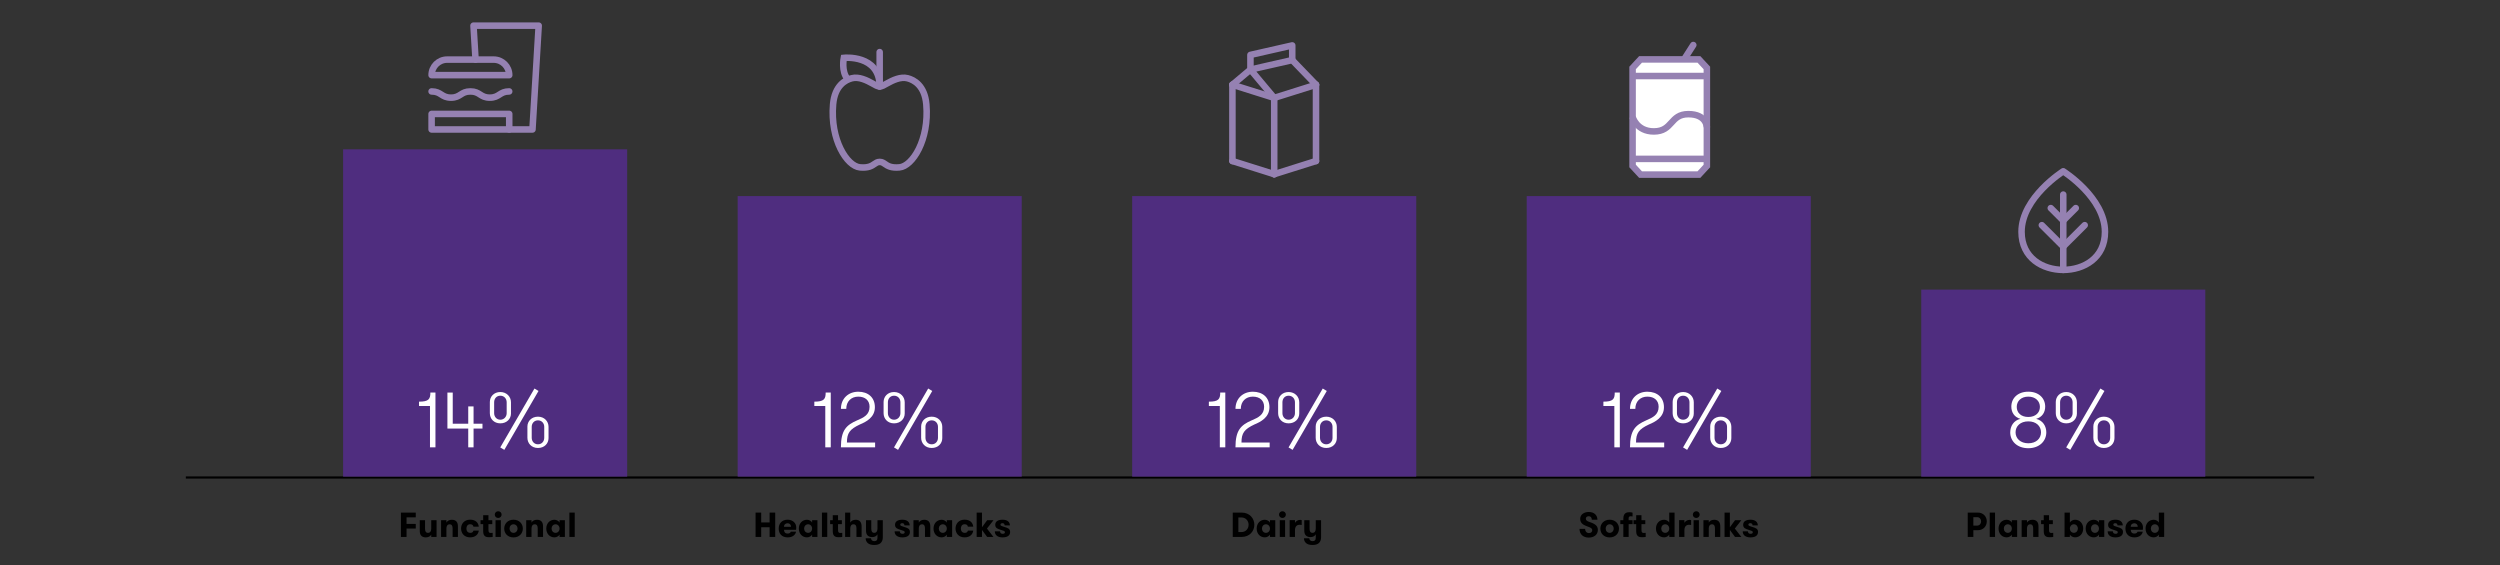 <?xml version="1.0" encoding="UTF-8"?><svg id="M_A" xmlns="http://www.w3.org/2000/svg" viewBox="0 0 1150 260"><rect x="0" y="0" width="1150" height="260" fill="#333333" stroke="none"/><defs><style>.cls-1,.cls-2,.cls-3,.cls-4,.cls-5{fill:none;}.cls-1,.cls-2,.cls-3,.cls-6{stroke-miterlimit:10;}.cls-1,.cls-2,.cls-4,.cls-6,.cls-5{stroke:#9581b2;stroke-width:3px;}.cls-7{fill:#4f2d7f;}.cls-8,.cls-6{fill:#fff;}.cls-2,.cls-4,.cls-5{stroke-linecap:round;}.cls-3{stroke:#000;}.cls-4,.cls-5{stroke-linejoin:round;}.cls-5{fill-rule:evenodd;}</style></defs><line class="cls-3" x1="85.48" y1="219.65" x2="1064.52" y2="219.65"/><rect class="cls-7" x="157.83" y="68.69" width="130.67" height="150.56"/><rect class="cls-7" x="339.32" y="90.2" width="130.67" height="129.05"/><rect class="cls-7" x="520.8" y="90.2" width="130.67" height="129.05"/><rect class="cls-7" x="702.29" y="90.2" width="130.67" height="129.05"/><rect class="cls-7" x="883.77" y="133.22" width="130.67" height="86.04"/><g><path d="M905.15,235.79h4.69c2.48,0,4.08,1.87,4.08,4.05s-1.6,4.05-4.08,4.05h-2.1v3.11h-2.59v-11.2Zm6.16,4.05c0-1.04-.71-1.94-1.79-1.94h-1.78v3.87h1.78c1.09,0,1.79-.9,1.79-1.94Z"/><path d="M915.27,235.79h2.45v11.2h-2.45v-11.2Z"/><path d="M927.89,239.28v7.72h-2.45v-1.09c-.37,.7-1.36,1.28-2.35,1.28-2.22,0-3.76-1.74-3.76-4.05s1.54-4.05,3.76-4.05c.99,0,1.99,.59,2.35,1.3v-1.1h2.45Zm-2.45,3.86c0-1.06-.74-1.97-1.84-1.97s-1.84,.91-1.84,1.97,.74,1.97,1.84,1.97,1.84-.9,1.84-1.97Z"/><path d="M929.96,239.28h2.45v1.12c.43-.83,1.33-1.31,2.53-1.31,.99,0,1.74,.34,2.16,.88,.48,.59,.61,1.34,.61,2.45v4.58h-2.45v-3.95c0-1.1-.34-1.87-1.36-1.87s-1.49,.77-1.49,1.95v3.87h-2.45v-7.72Z"/><path d="M944.49,246.99c-.37,.06-.91,.13-1.63,.13-1.15,0-2.74-.14-2.74-2.72v-3.3h-1.22v-1.82h1.22v-2.29h2.43v2.29h1.76v1.82h-1.76v2.75c0,1.14,.45,1.31,1.06,1.31,.3,0,.66-.02,.88-.05v1.87Z"/><path d="M952.14,246.99h-2.45v-11.2h2.45v4.59c.37-.7,1.36-1.3,2.37-1.3,2.22,0,3.76,1.74,3.76,4.05s-1.54,4.05-3.76,4.05c-1.01,0-2-.58-2.37-1.28v1.09Zm3.68-3.86c0-1.06-.74-1.97-1.83-1.97s-1.86,.91-1.86,1.97,.74,1.97,1.86,1.97,1.83-.9,1.83-1.97Z"/><path d="M967.97,239.28v7.72h-2.45v-1.09c-.37,.7-1.36,1.28-2.35,1.28-2.22,0-3.76-1.74-3.76-4.05s1.54-4.05,3.76-4.05c.99,0,1.99,.59,2.35,1.3v-1.1h2.45Zm-2.45,3.86c0-1.06-.74-1.97-1.84-1.97s-1.84,.91-1.84,1.97,.74,1.97,1.84,1.97,1.84-.9,1.84-1.97Z"/><path d="M976.57,244.72c0,1.82-1.57,2.48-3.49,2.48-2.19,0-3.55-1.01-3.55-2.79h2.4c0,.82,.51,1.14,1.23,1.14,.59,0,1.01-.21,1.01-.72,0-.59-.61-.67-2.06-1.15-1.28-.4-2.38-.77-2.38-2.26,0-1.6,1.33-2.35,3.41-2.35,2.24,0,3.33,1.14,3.33,2.61h-2.42c0-.64-.34-1.01-1.01-1.01-.5,0-.91,.22-.91,.69,0,.56,.67,.66,1.97,1.09,1.36,.4,2.48,.77,2.48,2.27Z"/><path d="M980.14,243.73c.05,.93,.43,1.71,1.71,1.71,.85,0,1.26-.38,1.42-.88h2.4c-.22,1.46-1.6,2.64-3.81,2.64-2.71,0-4.16-1.68-4.16-4.07,0-2.26,1.42-4.07,4.1-4.07,2.42,0,3.97,1.63,3.97,3.52,0,.32,0,.67-.08,1.14h-5.55Zm0-1.41h3.23c0-.99-.66-1.62-1.58-1.62s-1.65,.58-1.65,1.62Z"/><path d="M993.07,245.91c-.37,.7-1.36,1.28-2.35,1.28-2.22,0-3.76-1.74-3.76-4.05s1.54-4.05,3.76-4.05c.99,0,1.99,.59,2.35,1.3v-4.59h2.45v11.2h-2.45v-1.09Zm0-2.77c0-1.06-.74-1.97-1.84-1.97s-1.84,.91-1.84,1.97,.74,1.97,1.84,1.97,1.84-.9,1.84-1.97Z"/></g><g><path d="M729.17,243.28c0,1.22,.74,1.94,1.79,1.94,.83,0,1.47-.53,1.47-1.31,0-.9-.77-1.2-1.75-1.57-2.06-.75-3.79-1.41-3.79-3.68,0-2.06,1.89-3.15,3.94-3.15,2.66,0,3.99,1.66,3.99,3.57h-2.59c0-.99-.5-1.62-1.39-1.62-.74,0-1.36,.38-1.36,1.15s.66,1.14,1.6,1.47c1.84,.64,3.94,1.38,3.94,3.62s-1.75,3.59-4.21,3.59-4.23-1.44-4.23-4h2.59Z"/><path d="M736.17,243.14c0-2.21,1.62-4.07,4.27-4.07s4.29,1.86,4.29,4.07-1.6,4.07-4.29,4.07-4.27-1.86-4.27-4.07Zm6.13,0c0-1.07-.74-1.97-1.86-1.97s-1.83,.9-1.83,1.97,.72,1.97,1.83,1.97,1.86-.88,1.86-1.97Z"/><path d="M750.97,237.58c-.26-.06-.46-.1-.75-.1-.54,0-1.06,.08-1.06,.98v.82h1.81v1.82h-1.79v5.89h-2.45v-5.89h-1.39v-1.82h1.39v-.67c0-2.8,1.7-2.99,2.91-2.99,.58,0,1.04,.1,1.33,.21v1.76Z"/><path d="M757.02,246.99c-.37,.06-.91,.13-1.63,.13-1.15,0-2.74-.14-2.74-2.72v-3.3h-1.22v-1.82h1.22v-2.29h2.43v2.29h1.76v1.82h-1.76v2.75c0,1.14,.45,1.31,1.06,1.31,.3,0,.66-.02,.88-.05v1.87Z"/><path d="M767.85,245.91c-.37,.7-1.36,1.28-2.35,1.28-2.22,0-3.76-1.74-3.76-4.05s1.54-4.05,3.76-4.05c.99,0,1.99,.59,2.35,1.3v-4.59h2.45v11.2h-2.45v-1.09Zm0-2.77c0-1.06-.74-1.97-1.84-1.97s-1.84,.91-1.84,1.97,.74,1.97,1.84,1.97,1.84-.9,1.84-1.97Z"/><path d="M777.92,241.5c-.34-.08-.53-.11-.87-.11-1.34,0-2.22,.7-2.22,2.59v3.01h-2.45v-7.72h2.45v1.25c.35-.72,1.28-1.38,2.35-1.38,.3,0,.51,.03,.74,.13v2.23Z"/><path d="M780.27,235.17c.9,0,1.58,.69,1.58,1.55s-.69,1.55-1.58,1.55-1.57-.7-1.57-1.55,.69-1.55,1.57-1.55Zm-1.22,4.11h2.45v7.72h-2.45v-7.72Z"/><path d="M783.58,239.28h2.45v1.12c.43-.83,1.33-1.31,2.53-1.31,.99,0,1.74,.34,2.16,.88,.48,.59,.61,1.34,.61,2.45v4.58h-2.45v-3.95c0-1.1-.34-1.87-1.36-1.87s-1.49,.77-1.49,1.95v3.87h-2.45v-7.72Z"/><path d="M798.03,243.14l2.99,3.86h-2.91l-2.37-3.23v3.23h-2.45v-11.2h2.45v6.75l2.38-3.27h2.91l-3.01,3.86Z"/><path d="M808.69,244.72c0,1.82-1.57,2.48-3.49,2.48-2.19,0-3.55-1.01-3.55-2.79h2.4c0,.82,.51,1.14,1.23,1.14,.59,0,1.01-.21,1.01-.72,0-.59-.61-.67-2.06-1.15-1.28-.4-2.38-.77-2.38-2.26,0-1.6,1.33-2.35,3.41-2.35,2.24,0,3.33,1.14,3.33,2.61h-2.42c0-.64-.34-1.01-1.01-1.01-.5,0-.91,.22-.91,.69,0,.56,.67,.66,1.97,1.09,1.36,.4,2.48,.77,2.48,2.27Z"/></g><g><path d="M571.17,235.79c3.71,0,5.83,2.74,5.83,5.6s-2.1,5.6-5.83,5.6h-4.11v-11.2h4.11Zm-1.52,2.24v6.72h1.39c2.1,0,3.31-1.63,3.31-3.36s-1.22-3.36-3.31-3.36h-1.39Z"/><path d="M586.63,239.28v7.72h-2.45v-1.09c-.37,.7-1.36,1.28-2.35,1.28-2.23,0-3.76-1.74-3.76-4.05s1.54-4.05,3.76-4.05c.99,0,1.98,.59,2.35,1.3v-1.1h2.45Zm-2.45,3.86c0-1.06-.74-1.97-1.84-1.97s-1.84,.91-1.84,1.97,.74,1.97,1.84,1.97,1.84-.9,1.84-1.97Z"/><path d="M589.92,235.17c.9,0,1.58,.69,1.58,1.55s-.69,1.55-1.58,1.55-1.57-.7-1.57-1.55,.69-1.55,1.57-1.55Zm-1.22,4.11h2.45v7.72h-2.45v-7.72Z"/><path d="M598.77,241.5c-.34-.08-.53-.11-.86-.11-1.34,0-2.22,.7-2.22,2.59v3.01h-2.45v-7.72h2.45v1.25c.35-.72,1.28-1.38,2.35-1.38,.3,0,.51,.03,.74,.13v2.23Z"/><path d="M600.87,249.89c-.61-.51-1.06-1.26-1.06-2.3h2.45c.05,.86,.67,1.34,1.49,1.34,.94,0,1.5-.38,1.5-1.58v-1.58c-.43,.83-1.3,1.3-2.47,1.3-1.02,0-1.81-.38-2.22-.93-.48-.59-.59-1.28-.59-2.39v-4.47h2.43v3.95c0,1.1,.34,1.87,1.36,1.87s1.49-.77,1.49-1.95v-3.87h2.45v7.91c0,1.2-.42,2.13-1.07,2.67-.69,.58-1.57,.83-2.91,.83-1.25,0-2.16-.24-2.85-.8Z"/></g><g><path d="M354.02,242.54h-3.87v4.45h-2.59v-11.2h2.59v4.53h3.87v-4.53h2.58v11.2h-2.58v-4.45Z"/><path d="M360.64,243.73c.05,.93,.43,1.71,1.71,1.71,.85,0,1.26-.38,1.42-.88h2.4c-.22,1.46-1.6,2.64-3.81,2.64-2.71,0-4.16-1.68-4.16-4.07,0-2.26,1.42-4.07,4.1-4.07,2.42,0,3.97,1.63,3.97,3.52,0,.32,0,.67-.08,1.14h-5.55Zm0-1.41h3.23c0-.99-.66-1.62-1.58-1.62s-1.65,.58-1.65,1.62Z"/><path d="M376.02,239.28v7.72h-2.45v-1.09c-.37,.7-1.36,1.28-2.35,1.28-2.23,0-3.76-1.74-3.76-4.05s1.54-4.05,3.76-4.05c.99,0,1.98,.59,2.35,1.3v-1.1h2.45Zm-2.45,3.86c0-1.06-.74-1.97-1.84-1.97s-1.84,.91-1.84,1.97,.74,1.97,1.84,1.97,1.84-.9,1.84-1.97Z"/><path d="M378.09,235.79h2.45v11.2h-2.45v-11.2Z"/><path d="M387.44,246.99c-.37,.06-.91,.13-1.63,.13-1.15,0-2.74-.14-2.74-2.72v-3.3h-1.22v-1.82h1.22v-2.29h2.43v2.29h1.76v1.82h-1.76v2.75c0,1.14,.45,1.31,1.06,1.31,.3,0,.66-.02,.88-.05v1.87Z"/><path d="M388.75,235.79h2.37v4.61c.43-.8,1.31-1.31,2.5-1.31,.99,0,1.68,.34,2.1,.88,.48,.59,.62,1.36,.62,2.46v4.56h-2.37v-3.95c0-1.1-.34-1.87-1.36-1.87s-1.49,.77-1.49,1.95v3.87h-2.37v-11.2Z"/><path d="M399.26,249.89c-.61-.51-1.06-1.26-1.06-2.3h2.45c.05,.86,.67,1.34,1.49,1.34,.94,0,1.5-.38,1.5-1.58v-1.58c-.43,.83-1.3,1.3-2.47,1.3-1.02,0-1.81-.38-2.22-.93-.48-.59-.59-1.28-.59-2.39v-4.47h2.43v3.95c0,1.1,.34,1.87,1.36,1.87s1.49-.77,1.49-1.95v-3.87h2.45v7.91c0,1.2-.42,2.13-1.07,2.67-.69,.58-1.57,.83-2.91,.83-1.25,0-2.16-.24-2.85-.8Z"/><path d="M418.56,244.72c0,1.82-1.57,2.48-3.49,2.48-2.19,0-3.55-1.01-3.55-2.79h2.4c0,.82,.51,1.14,1.23,1.14,.59,0,1.01-.21,1.01-.72,0-.59-.61-.67-2.06-1.15-1.28-.4-2.39-.77-2.39-2.26,0-1.6,1.33-2.35,3.41-2.35,2.24,0,3.33,1.14,3.33,2.61h-2.42c0-.64-.34-1.01-1.01-1.01-.5,0-.91,.22-.91,.69,0,.56,.67,.66,1.97,1.09,1.36,.4,2.48,.77,2.48,2.27Z"/><path d="M420.19,239.28h2.45v1.12c.43-.83,1.33-1.31,2.53-1.31,.99,0,1.74,.34,2.16,.88,.48,.59,.61,1.34,.61,2.45v4.58h-2.45v-3.95c0-1.1-.34-1.87-1.36-1.87s-1.49,.77-1.49,1.95v3.87h-2.45v-7.72Z"/><path d="M437.98,239.28v7.72h-2.45v-1.09c-.37,.7-1.36,1.28-2.35,1.28-2.23,0-3.76-1.74-3.76-4.05s1.54-4.05,3.76-4.05c.99,0,1.98,.59,2.35,1.3v-1.1h2.45Zm-2.45,3.86c0-1.06-.74-1.97-1.84-1.97s-1.84,.91-1.84,1.97,.74,1.97,1.84,1.97,1.84-.9,1.84-1.97Z"/><path d="M445.23,242.3c-.1-.69-.53-1.15-1.52-1.15-1.17,0-1.71,.93-1.71,1.98s.53,1.98,1.81,1.98c.85,0,1.23-.37,1.44-1.02h2.45c-.24,1.74-1.55,3.1-4,3.1-2.71,0-4.15-1.92-4.15-4.07s1.44-4.07,4.15-4.07,3.83,1.57,3.99,3.23h-2.45Z"/><path d="M454,243.14l2.99,3.86h-2.91l-2.37-3.23v3.23h-2.45v-11.2h2.45v6.75l2.39-3.27h2.91l-3.01,3.86Z"/><path d="M464.66,244.72c0,1.82-1.57,2.48-3.49,2.48-2.19,0-3.55-1.01-3.55-2.79h2.4c0,.82,.51,1.14,1.23,1.14,.59,0,1.01-.21,1.01-.72,0-.59-.61-.67-2.06-1.15-1.28-.4-2.39-.77-2.39-2.26,0-1.6,1.33-2.35,3.41-2.35,2.24,0,3.33,1.14,3.33,2.61h-2.42c0-.64-.34-1.01-1.01-1.01-.5,0-.91,.22-.91,.69,0,.56,.67,.66,1.97,1.09,1.36,.4,2.48,.77,2.48,2.27Z"/></g><g><path d="M187.01,237.97v3.03h4.24v2.13h-4.24v3.87h-2.59v-11.2h6.83v2.18h-4.24Z"/><path d="M200.82,239.28v7.72h-2.45v-1.1c-.43,.82-1.33,1.3-2.53,1.3-.99,0-1.74-.34-2.16-.88-.48-.59-.59-1.34-.59-2.45v-4.58h2.43v3.95c0,1.1,.34,1.87,1.36,1.87s1.49-.77,1.49-1.95v-3.87h2.45Z"/><path d="M202.9,239.28h2.45v1.12c.43-.83,1.33-1.31,2.53-1.31,.99,0,1.74,.34,2.16,.88,.48,.59,.61,1.34,.61,2.45v4.58h-2.45v-3.95c0-1.1-.34-1.87-1.36-1.87s-1.49,.77-1.49,1.95v3.87h-2.45v-7.72Z"/><path d="M217.78,242.3c-.1-.69-.53-1.15-1.52-1.15-1.17,0-1.71,.93-1.71,1.98s.53,1.98,1.81,1.98c.85,0,1.23-.37,1.44-1.02h2.45c-.24,1.74-1.55,3.1-4,3.1-2.71,0-4.15-1.92-4.15-4.07s1.44-4.07,4.15-4.07,3.83,1.57,3.99,3.23h-2.45Z"/><path d="M226.63,246.99c-.37,.06-.91,.13-1.63,.13-1.15,0-2.74-.14-2.74-2.72v-3.3h-1.22v-1.82h1.22v-2.29h2.43v2.29h1.76v1.82h-1.76v2.75c0,1.14,.45,1.31,1.06,1.31,.3,0,.66-.02,.88-.05v1.87Z"/><path d="M229.16,235.17c.9,0,1.58,.69,1.58,1.55s-.69,1.55-1.58,1.55-1.57-.7-1.57-1.55,.69-1.55,1.57-1.55Zm-1.22,4.11h2.45v7.72h-2.45v-7.72Z"/><path d="M231.94,243.14c0-2.21,1.62-4.07,4.27-4.07s4.29,1.86,4.29,4.07-1.6,4.07-4.29,4.07-4.27-1.86-4.27-4.07Zm6.13,0c0-1.07-.74-1.97-1.86-1.97s-1.82,.9-1.82,1.97,.72,1.97,1.82,1.97,1.86-.88,1.86-1.97Z"/><path d="M242.05,239.28h2.45v1.12c.43-.83,1.33-1.31,2.53-1.31,.99,0,1.74,.34,2.16,.88,.48,.59,.61,1.34,.61,2.45v4.58h-2.45v-3.95c0-1.1-.34-1.87-1.36-1.87s-1.49,.77-1.49,1.95v3.87h-2.45v-7.72Z"/><path d="M259.85,239.28v7.72h-2.45v-1.09c-.37,.7-1.36,1.28-2.35,1.28-2.23,0-3.76-1.74-3.76-4.05s1.54-4.05,3.76-4.05c.99,0,1.98,.59,2.35,1.3v-1.1h2.45Zm-2.45,3.86c0-1.06-.74-1.97-1.84-1.97s-1.84,.91-1.84,1.97,.74,1.97,1.84,1.97,1.84-.9,1.84-1.97Z"/><path d="M261.92,235.79h2.45v11.2h-2.45v-11.2Z"/></g><g><path class="cls-8" d="M924.71,198.87c0-2.81,1.55-5.47,4.68-6.19-2.88-.79-4.18-3.1-4.18-5.62,0-3.89,2.95-6.88,7.81-6.88s7.77,3.02,7.77,6.88c0,2.52-1.3,4.82-4.17,5.62,3.13,.72,4.68,3.42,4.68,6.19,0,4.03-3.17,7.31-8.28,7.31s-8.32-3.2-8.32-7.31Zm14.15,0c0-2.81-2.16-5.04-5.83-5.04s-5.87,2.2-5.87,5.04,2.27,5.04,5.87,5.04,5.83-2.2,5.83-5.04Zm-.5-11.7c0-2.66-2.05-4.72-5.33-4.72s-5.33,2.02-5.33,4.72,1.98,4.64,5.33,4.64,5.33-2.02,5.33-4.64Z"/><path class="cls-8" d="M945.66,190.05v-5.15c0-2.48,1.91-4.57,4.82-4.57s4.9,2.16,4.9,4.72v5.15c0,2.48-1.94,4.54-4.9,4.54s-4.82-2.12-4.82-4.68Zm7.74-5c0-1.62-1.12-3.02-2.92-3.02s-2.84,1.4-2.84,3.02v5c0,1.62,1.12,3.02,2.84,3.02s2.92-1.4,2.92-3.02v-5Zm-2.95,20.77l1.87,1.12,15.73-27.1-1.87-1.12-15.73,27.1Zm22.21-9.47c0-2.52-1.91-4.68-4.86-4.68s-4.86,2.09-4.86,4.54v5.18c0,2.52,1.87,4.68,4.86,4.68s4.86-2.09,4.86-4.54v-5.18Zm-7.74,5.04v-5.04c0-1.62,1.12-2.99,2.88-2.99s2.88,1.37,2.88,2.99v5.04c0,1.62-1.12,2.99-2.88,2.99s-2.88-1.37-2.88-2.99Z"/></g><g><path class="cls-8" d="M737.56,184.76c4.43,0,5.22-1.15,5.22-4.18h2.34v25.2h-2.52v-19.01h-5.04v-2.02Z"/><path class="cls-8" d="M757.25,193.36c2.99-1.26,5.72-2.56,5.72-6.23,0-2.84-1.94-4.68-5.18-4.68s-5.54,2.2-5.54,5.62h-2.45c0-4.75,3.42-7.88,7.99-7.88s7.63,2.7,7.63,7.13c0,4.72-4.1,6.77-6.88,7.92-4.68,2.2-5.97,3.96-5.97,8.31h12.96v2.23h-15.73c0-7.92,2.52-10.26,7.45-12.42Z"/><path class="cls-8" d="M769.42,190.05v-5.15c0-2.48,1.91-4.57,4.82-4.57s4.9,2.16,4.9,4.72v5.15c0,2.48-1.94,4.54-4.9,4.54s-4.82-2.12-4.82-4.68Zm7.74-5c0-1.62-1.12-3.02-2.92-3.02s-2.84,1.4-2.84,3.02v5c0,1.62,1.12,3.02,2.84,3.02s2.92-1.4,2.92-3.02v-5Zm-2.95,20.77l1.87,1.12,15.73-27.1-1.87-1.12-15.73,27.1Zm22.21-9.47c0-2.52-1.91-4.68-4.86-4.68s-4.86,2.09-4.86,4.54v5.18c0,2.52,1.87,4.68,4.86,4.68s4.86-2.09,4.86-4.54v-5.18Zm-7.74,5.04v-5.04c0-1.62,1.12-2.99,2.88-2.99s2.88,1.37,2.88,2.99v5.04c0,1.62-1.12,2.99-2.88,2.99s-2.88-1.37-2.88-2.99Z"/></g><g><path class="cls-8" d="M556.08,184.76c4.43,0,5.22-1.15,5.22-4.18h2.34v25.2h-2.52v-19.01h-5.04v-2.02Z"/><path class="cls-8" d="M575.77,193.36c2.99-1.26,5.72-2.56,5.72-6.23,0-2.84-1.94-4.68-5.18-4.68s-5.54,2.2-5.54,5.62h-2.45c0-4.75,3.42-7.88,7.99-7.88s7.63,2.7,7.63,7.13c0,4.72-4.1,6.77-6.88,7.92-4.68,2.2-5.98,3.96-5.98,8.31h12.96v2.23h-15.73c0-7.92,2.52-10.26,7.45-12.42Z"/><path class="cls-8" d="M587.94,190.05v-5.15c0-2.48,1.91-4.57,4.82-4.57s4.9,2.16,4.9,4.72v5.15c0,2.48-1.94,4.54-4.9,4.54s-4.82-2.12-4.82-4.68Zm7.74-5c0-1.62-1.12-3.02-2.92-3.02s-2.84,1.4-2.84,3.02v5c0,1.62,1.12,3.02,2.84,3.02s2.92-1.4,2.92-3.02v-5Zm-2.95,20.77l1.87,1.12,15.73-27.1-1.87-1.12-15.73,27.1Zm22.21-9.47c0-2.52-1.91-4.68-4.86-4.68s-4.86,2.09-4.86,4.54v5.18c0,2.52,1.87,4.68,4.86,4.68s4.86-2.09,4.86-4.54v-5.18Zm-7.74,5.04v-5.04c0-1.62,1.12-2.99,2.88-2.99s2.88,1.37,2.88,2.99v5.04c0,1.62-1.12,2.99-2.88,2.99s-2.88-1.37-2.88-2.99Z"/></g><g><path class="cls-8" d="M374.59,184.76c4.43,0,5.22-1.15,5.22-4.18h2.34v25.2h-2.52v-19.01h-5.04v-2.02Z"/><path class="cls-8" d="M394.28,193.36c2.99-1.26,5.72-2.56,5.72-6.23,0-2.84-1.94-4.68-5.18-4.68s-5.54,2.2-5.54,5.62h-2.45c0-4.75,3.42-7.88,7.99-7.88s7.63,2.7,7.63,7.13c0,4.72-4.1,6.77-6.88,7.92-4.68,2.2-5.98,3.96-5.98,8.31h12.96v2.23h-15.73c0-7.92,2.52-10.26,7.45-12.42Z"/><path class="cls-8" d="M406.45,190.05v-5.15c0-2.48,1.91-4.57,4.82-4.57s4.9,2.16,4.9,4.72v5.15c0,2.48-1.94,4.54-4.9,4.54s-4.82-2.12-4.82-4.68Zm7.74-5c0-1.62-1.12-3.02-2.92-3.02s-2.84,1.4-2.84,3.02v5c0,1.62,1.12,3.02,2.84,3.02s2.92-1.4,2.92-3.02v-5Zm-2.95,20.77l1.87,1.12,15.73-27.1-1.87-1.12-15.73,27.1Zm22.21-9.47c0-2.52-1.91-4.68-4.86-4.68s-4.86,2.09-4.86,4.54v5.18c0,2.52,1.87,4.68,4.86,4.68s4.86-2.09,4.86-4.54v-5.18Zm-7.74,5.04v-5.04c0-1.62,1.12-2.99,2.88-2.99s2.88,1.37,2.88,2.99v5.04c0,1.62-1.12,2.99-2.88,2.99s-2.88-1.37-2.88-2.99Z"/></g><g><path class="cls-8" d="M192.75,184.76c4.43,0,5.22-1.15,5.22-4.18h2.34v25.2h-2.52v-19.01h-5.04v-2.02Z"/><path class="cls-8" d="M215.39,197.14h-9.58v-16.56h2.45v14.33h7.13v-7.96h2.45v7.96h4.1v2.23h-4.1v8.64h-2.45v-8.64Z"/><path class="cls-8" d="M225.33,190.05v-5.15c0-2.48,1.91-4.57,4.82-4.57s4.9,2.16,4.9,4.72v5.15c0,2.48-1.94,4.54-4.9,4.54s-4.82-2.12-4.82-4.68Zm7.74-5c0-1.62-1.12-3.02-2.92-3.02s-2.84,1.4-2.84,3.02v5c0,1.62,1.12,3.02,2.84,3.02s2.92-1.4,2.92-3.02v-5Zm-2.95,20.77l1.87,1.12,15.73-27.1-1.87-1.12-15.73,27.1Zm22.21-9.47c0-2.52-1.91-4.68-4.86-4.68s-4.86,2.09-4.86,4.54v5.18c0,2.52,1.87,4.68,4.86,4.68s4.86-2.09,4.86-4.54v-5.18Zm-7.74,5.04v-5.04c0-1.62,1.12-2.99,2.88-2.99s2.88,1.37,2.88,2.99v5.04c0,1.62-1.12,2.99-2.88,2.99s-2.88-1.37-2.88-2.99Z"/></g><g><line class="cls-2" x1="586.14" y1="80.13" x2="566.91" y2="74.07"/><line class="cls-2" x1="566.91" y1="38.98" x2="586.14" y2="45.03"/><line class="cls-2" x1="566.91" y1="38.98" x2="566.91" y2="74.07"/><line class="cls-2" x1="586.13" y1="80.13" x2="605.36" y2="74.07"/><line class="cls-2" x1="605.36" y1="38.98" x2="586.13" y2="45.03"/><polyline class="cls-4" points="566.91 38.98 575.2 32.01 575.2 25.26 594.43 20.89 594.43 27.64"/><line class="cls-2" x1="605.36" y1="38.98" x2="605.36" y2="74.07"/><polyline class="cls-4" points="586.13 45.03 575.2 32.01 594.43 27.64 605.36 38.98"/><line class="cls-4" x1="586.14" y1="45.03" x2="586.14" y2="80.13"/></g><g><g><path class="cls-4" d="M198.54,34.56c0-3.94,3.2-7.14,7.14-7.14h21.42c3.94,0,7.14,3.2,7.14,7.14h-35.7Z"/><path class="cls-4" d="M198.54,52.41c0,3.94,0,7.14,0,7.14h35.7s0-7.14,0-7.14h-35.7Z"/><path class="cls-4" d="M234.23,42.06c-4.46,0-4.46,2.86-8.92,2.86-4.46,0-4.46-2.86-8.92-2.86-4.47,0-4.47,2.86-8.93,2.86s-4.47-2.86-8.93-2.86"/></g><polyline class="cls-4" points="218.75 27.42 217.81 11.8 247.8 11.8 244.94 59.55 234.23 59.55"/></g><g><path class="cls-5" d="M949.1,124.15c-9.38,0-19.18-5.4-19.19-17.51-.01-15.77,19.19-27.85,19.19-27.85h-.03s19.21,12.08,19.22,27.85c.01,12.11-9.81,17.51-19.19,17.51Z"/><line class="cls-4" x1="949.1" y1="89.51" x2="949.1" y2="124.15"/><polyline class="cls-4" points="939.25 103.58 949.1 113.43 958.96 103.58"/><polyline class="cls-4" points="943.36 95.72 949.1 101.47 954.85 95.72"/></g><g><path class="cls-2" d="M403.67,33.86m.81,40.64c-.87,0-1.54,.46-2.21,.92-1.23,.85-2.76,1.93-6.69,1.57-5.96-.54-13.74-12.62-12.36-28.94,.74-8.75,5.73-11.31,8.64-12.06,3.21-.83,6.84,.93,9.49,2.42,1.52,.85,2.21,1.34,3.32,1.34s1.8-.49,3.32-1.34c2.65-1.49,6.28-3.25,9.49-2.42,2.91,.75,7.9,3.31,8.64,12.06,1.38,16.33-6.4,28.41-12.36,28.94-3.93,.36-5.47-.72-6.69-1.57-.67-.46-1.34-.92-2.21-.92h-.35Z"/><line class="cls-2" x1="404.65" y1="39.74" x2="404.65" y2="23.96"/><path class="cls-2" d="M389.89,36.33c-3-3.44-1.74-9.72-1.74-9.72,0,0,16.5-1.72,16.5,13.14"/></g><g><polygon class="cls-6" points="781.5 27.32 754.65 27.32 750.99 31.26 750.99 76.36 754.65 80.31 781.5 80.31 785.16 76.36 785.16 31.26 781.5 27.32"/><line class="cls-1" x1="750.11" y1="34.97" x2="785.16" y2="34.97"/><line class="cls-1" x1="750.99" y1="73.09" x2="785.16" y2="73.09"/><line class="cls-2" x1="778.91" y1="20.71" x2="775.13" y2="26.61"/><path class="cls-1" d="M750.99,53.81s1.81,6.65,9.77,6.65c8.83,0,7.36-7.95,15.88-7.95s8.52,6.08,8.52,6.08"/></g></svg>